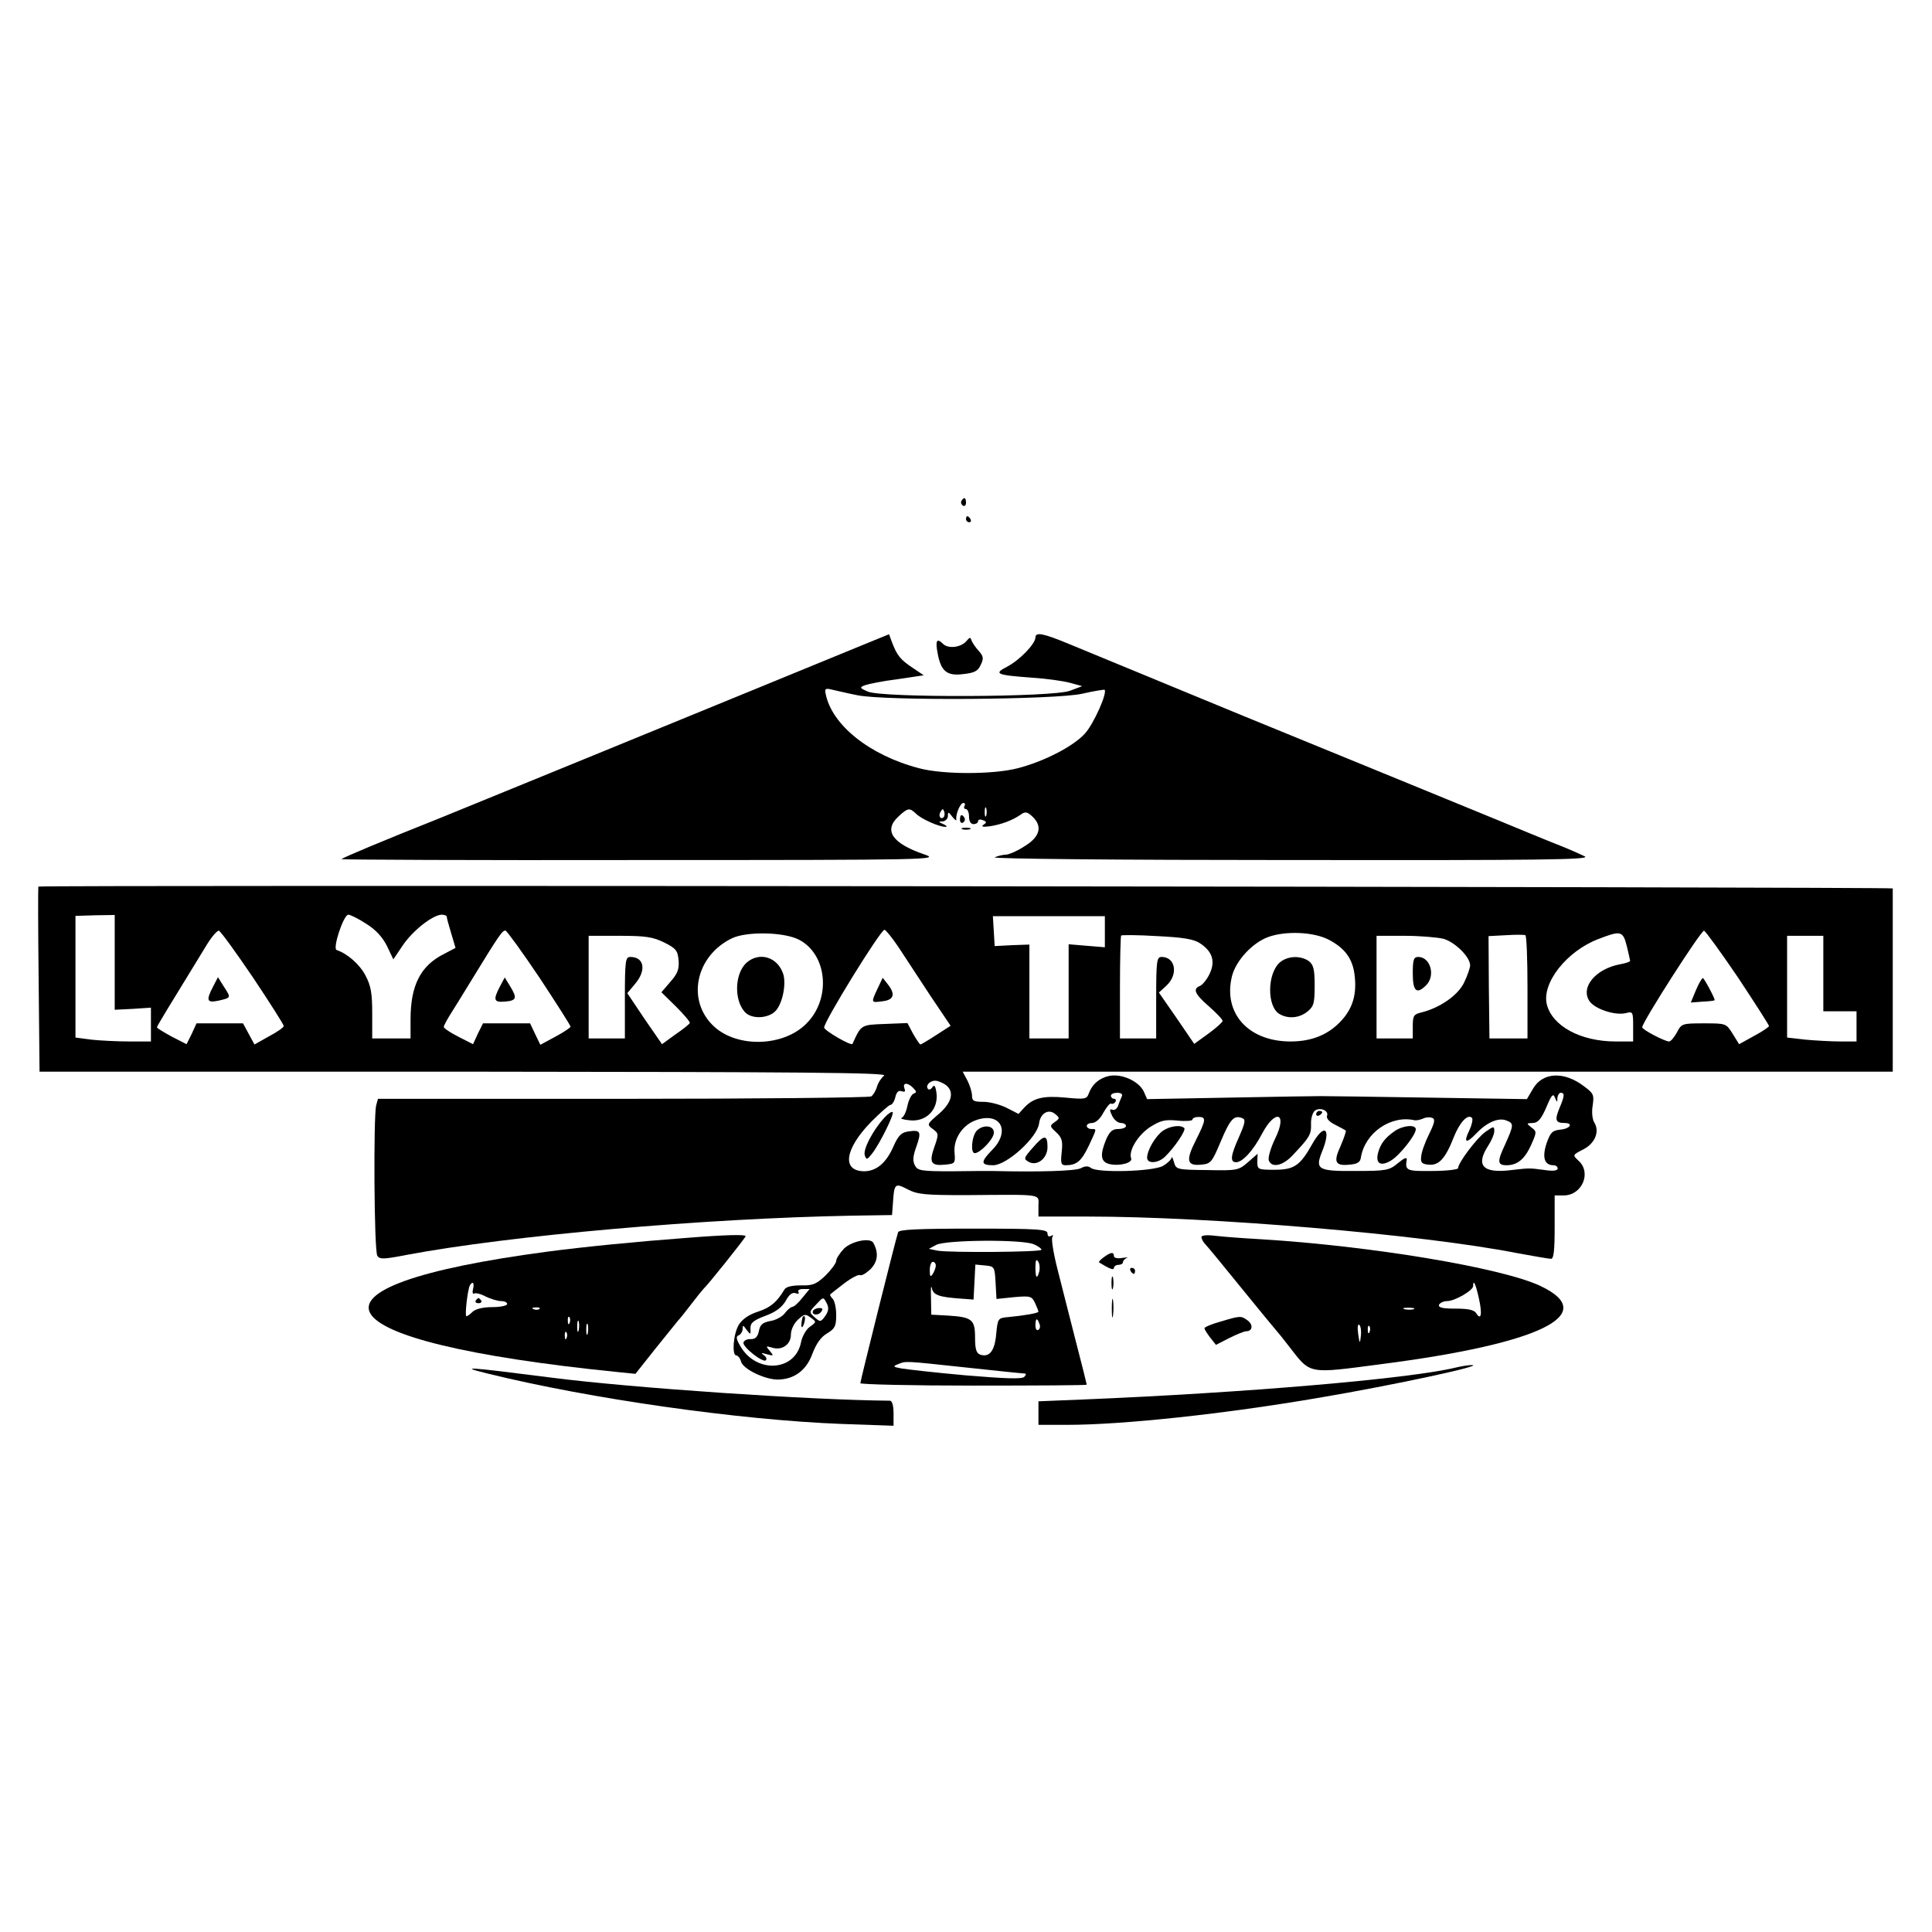 <?xml version="1.0" standalone="no"?>
<!DOCTYPE svg PUBLIC "-//W3C//DTD SVG 20010904//EN"
 "http://www.w3.org/TR/2001/REC-SVG-20010904/DTD/svg10.dtd">
<svg version="1.0" xmlns="http://www.w3.org/2000/svg"
 width="640pt" height="640pt" viewBox="0 0 640 640"
 preserveAspectRatio="xMidYMid meet">
<g transform="translate(0,640) scale(0.1,-0.1)"
fill="#000000" stroke="none">
<path d="M3185 4741 c-3 -5 -1 -12 5 -16 5 -3 10 1 10 9 0 18 -6 21 -15 7z"/>
<path d="M3200 4680 c0 -5 5 -10 11 -10 5 0 7 5 4 10 -3 6 -8 10 -11 10 -2 0
-4 -4 -4 -10z"/>
<path d="M2835 4254 c-60 -25 -191 -78 -290 -119 -292 -120 -960 -393 -1090
-446 -189 -75 -319 -130 -324 -135 -2 -2 443 -4 990 -3 977 0 993 1 940 19
-105 36 -135 79 -85 125 31 29 37 30 58 10 17 -18 79 -45 98 -44 7 0 4 4 -7 9
-17 7 -17 9 -2 9 9 1 17 9 17 18 0 15 2 14 15 -3 8 -10 14 -14 13 -9 -3 17 13
55 23 55 6 0 7 -4 4 -10 -3 -5 -1 -10 4 -10 6 0 11 -11 11 -25 0 -16 6 -25 15
-25 8 0 15 4 15 10 0 5 7 7 16 3 13 -5 13 -8 2 -15 -9 -7 -2 -8 22 -5 38 6 75
20 102 39 14 10 21 9 37 -6 35 -32 27 -67 -23 -98 -24 -16 -52 -28 -62 -29
-10 0 -28 -4 -39 -9 -11 -5 413 -9 980 -9 827 -1 996 1 975 12 -14 7 -54 25
-90 39 -36 14 -130 53 -210 86 -183 75 -651 267 -835 342 -77 32 -219 90 -315
130 -96 40 -212 87 -257 106 -89 37 -113 41 -113 22 -1 -22 -53 -75 -93 -96
-46 -24 -39 -28 83 -37 47 -3 103 -11 125 -17 l40 -11 -40 -15 c-55 -22 -623
-24 -670 -3 -28 12 -28 14 -10 21 11 4 59 14 108 20 l87 13 -37 25 c-41 27
-52 42 -68 84 l-10 27 -110 -45z m5 -157 c89 -19 657 -15 745 5 39 9 72 14 74
13 10 -10 -36 -113 -65 -145 -38 -42 -134 -92 -223 -115 -82 -21 -247 -21
-326 0 -165 43 -290 144 -310 247 -4 17 0 19 23 13 14 -3 51 -12 82 -18z m427
-399 c-3 -7 -5 -2 -5 12 0 14 2 19 5 13 2 -7 2 -19 0 -25z m-141 -5 c-10 -10
-19 5 -10 18 6 11 8 11 12 0 2 -7 1 -15 -2 -18z"/>
<path d="M3202 4277 c-18 -22 -61 -27 -78 -10 -21 21 -26 11 -18 -31 11 -60
31 -76 85 -69 37 4 49 10 58 31 10 21 9 28 -7 46 -11 12 -21 27 -24 35 -3 11
-6 10 -16 -2z"/>
<path d="M3180 3684 c0 -8 5 -12 10 -9 6 4 8 11 5 16 -9 14 -15 11 -15 -7z"/>
<path d="M3188 3653 c6 -2 18 -2 25 0 6 3 1 5 -13 5 -14 0 -19 -2 -12 -5z"/>
<path d="M127 3463 c-1 -1 -1 -139 1 -307 l3 -306 1407 0 c1111 -1 1404 -3
1391 -13 -9 -7 -20 -23 -24 -37 -4 -14 -13 -28 -19 -32 -6 -4 -376 -8 -822 -8
l-812 0 -6 -22 c-9 -37 -7 -482 4 -498 8 -12 20 -12 97 3 341 64 983 121 1478
130 l130 2 3 40 c4 65 7 67 49 45 33 -17 58 -19 193 -19 261 2 240 5 240 -36
l0 -35 163 0 c407 0 1106 -59 1422 -121 55 -10 106 -19 113 -19 9 0 12 28 12
105 l0 105 30 0 c61 0 93 76 49 115 -20 19 -20 19 15 37 40 20 56 60 37 90 -6
10 -9 34 -5 56 5 35 3 40 -28 63 -66 51 -138 48 -170 -8 l-20 -34 -327 5
c-179 3 -339 5 -356 5 -16 0 -153 -2 -303 -5 l-272 -5 -11 25 c-16 34 -72 60
-114 52 -33 -7 -57 -27 -69 -60 -6 -17 -14 -18 -76 -12 -74 7 -107 -1 -137
-33 l-19 -21 -39 20 c-22 11 -56 20 -77 20 -32 0 -38 3 -38 20 0 12 -7 34 -15
50 l-16 30 1541 0 1540 0 0 300 c0 165 0 303 0 307 0 5 -6138 12 -6143 6z
m253 -251 l0 -157 60 3 60 4 0 -56 0 -56 -72 0 c-40 0 -97 3 -125 6 l-53 7 0
202 0 201 65 2 65 1 0 -157z m833 128 c32 -20 54 -44 69 -74 l21 -44 31 46
c33 49 99 101 129 102 9 0 17 -3 17 -7 0 -5 7 -29 15 -56 l14 -47 -38 -20
c-78 -39 -111 -104 -111 -217 l0 -63 -64 0 -63 0 0 83 c0 66 -4 91 -22 125
-19 37 -60 73 -96 85 -14 5 23 117 39 117 6 0 33 -13 59 -30z m2447 -26 l0
-52 -60 5 -60 5 0 -156 0 -156 -65 0 -65 0 0 156 0 155 -57 -2 -58 -3 -3 50
-3 49 186 0 185 0 0 -51z m-2822 -152 c56 -84 102 -156 102 -161 0 -4 -22 -20
-49 -34 l-48 -27 -19 35 -19 35 -77 0 -77 0 -16 -35 -17 -34 -49 25 c-27 15
-49 28 -49 31 0 4 28 50 166 275 16 26 34 46 39 45 6 -2 56 -71 113 -155z
m950 -2 c56 -85 102 -157 102 -161 0 -3 -22 -18 -50 -33 l-50 -27 -17 35 -17
36 -78 0 -78 0 -17 -34 -16 -35 -49 25 c-26 13 -48 28 -48 32 0 4 10 23 22 42
12 19 43 69 68 110 93 152 105 170 115 167 5 -2 56 -72 113 -157z m1188 103
c21 -32 68 -104 105 -160 l68 -101 -48 -31 c-26 -17 -50 -31 -52 -31 -2 0 -13
16 -24 35 l-19 36 -75 -3 c-79 -3 -78 -2 -107 -66 -4 -8 -93 44 -94 54 0 21
187 324 200 324 4 0 25 -26 46 -57z m2782 -102 c56 -85 102 -156 102 -160 0
-3 -22 -18 -50 -33 l-49 -27 -21 34 c-22 35 -22 35 -96 35 -72 0 -74 -1 -89
-30 -9 -16 -20 -30 -26 -30 -14 0 -89 39 -89 47 0 17 196 323 205 320 5 -2 56
-72 113 -156z m-3111 126 c94 -49 107 -196 24 -278 -75 -76 -227 -81 -305 -10
-93 85 -63 234 59 293 49 23 172 21 222 -5z m1327 -11 c42 -27 53 -60 33 -102
-9 -19 -24 -37 -32 -40 -25 -10 -17 -27 30 -68 25 -22 45 -43 45 -48 0 -4 -21
-23 -47 -42 l-47 -34 -58 85 -59 85 25 23 c40 37 30 95 -16 95 -16 0 -18 -12
-18 -135 l0 -135 -60 0 -60 0 0 168 c0 93 2 171 4 173 2 2 56 2 119 -2 85 -4
121 -10 141 -23z m426 12 c54 -28 80 -62 87 -116 8 -61 -4 -108 -40 -149 -43
-49 -99 -73 -172 -73 -140 0 -224 94 -194 216 13 52 68 111 120 130 58 21 149
17 199 -8z m660 -159 l0 -169 -63 0 -63 0 -2 170 -1 169 57 3 c31 2 60 2 65 0
4 -2 7 -79 7 -173z m329 137 c6 -25 11 -47 11 -49 0 -3 -15 -8 -32 -11 -82
-15 -133 -76 -103 -122 17 -26 85 -49 121 -40 23 6 24 4 24 -44 l0 -50 -58 0
c-116 0 -210 51 -228 123 -17 71 66 176 170 216 75 29 82 28 95 -23z m-3189
12 c40 -20 45 -27 48 -60 2 -28 -3 -43 -27 -70 l-30 -35 49 -48 c27 -27 47
-51 45 -54 -2 -4 -23 -21 -48 -38 l-44 -32 -58 84 -57 85 26 31 c38 45 30 89
-16 89 -16 0 -18 -12 -18 -135 l0 -135 -60 0 -60 0 0 170 0 170 103 0 c87 0
110 -4 147 -22z m2582 12 c38 -11 88 -60 88 -88 0 -8 -9 -34 -20 -57 -21 -43
-81 -84 -142 -99 -25 -6 -28 -11 -28 -46 l0 -40 -60 0 -60 0 0 170 0 170 93 0
c50 0 109 -5 129 -10z m1258 -115 l0 -125 55 0 55 0 0 -50 0 -50 -54 0 c-29 0
-81 3 -115 6 l-61 7 0 168 0 169 60 0 60 0 0 -125z m-2907 -369 c29 -22 21
-58 -23 -96 -40 -34 -40 -35 -20 -50 20 -15 20 -17 5 -60 -18 -51 -11 -63 36
-58 33 3 34 5 31 40 -4 47 28 93 73 108 81 27 113 -38 51 -100 -38 -39 -38
-50 4 -50 45 0 146 92 152 138 4 34 31 50 53 32 16 -13 16 -15 -1 -27 -17 -12
-17 -14 5 -34 19 -18 22 -29 18 -65 -4 -38 -2 -44 13 -44 36 0 52 13 76 63 28
60 28 57 9 57 -8 0 -15 5 -15 10 0 6 8 10 18 10 11 0 27 14 37 34 11 19 22 33
26 30 4 -2 10 0 14 6 3 5 1 10 -4 10 -6 0 -11 5 -11 10 0 6 9 10 21 10 13 0
19 -5 15 -12 -3 -7 -9 -21 -12 -31 -4 -10 -12 -16 -19 -13 -10 3 -10 -1 -1
-20 6 -13 19 -24 29 -24 9 0 17 -4 17 -10 0 -5 -11 -10 -26 -10 -19 0 -28 -8
-40 -35 -21 -51 -18 -74 11 -81 34 -8 78 4 72 19 -9 25 22 76 62 103 35 22 49
26 91 22 27 -3 50 -1 50 3 0 5 9 9 20 9 27 0 25 -10 -9 -78 -34 -67 -29 -85
19 -80 31 3 35 8 64 77 31 74 44 88 71 77 12 -4 10 -15 -10 -61 -29 -64 -31
-85 -10 -85 21 0 57 39 86 95 45 84 85 68 43 -17 -15 -31 -24 -63 -21 -72 10
-26 47 -18 80 18 55 58 61 68 60 102 -1 18 5 38 12 44 16 14 48 1 41 -16 -3
-9 7 -20 27 -30 18 -9 34 -18 35 -19 2 -2 -6 -25 -17 -51 -25 -54 -18 -67 30
-62 25 2 35 8 37 23 13 82 99 142 178 124 5 -1 17 1 27 5 9 5 23 6 31 3 11 -4
9 -15 -10 -54 -13 -26 -25 -59 -26 -73 -3 -21 2 -26 24 -28 34 -4 56 20 83 89
20 51 47 80 61 66 4 -4 0 -23 -9 -42 -20 -41 -10 -45 23 -10 34 36 72 53 98
44 28 -10 27 -15 -2 -80 -27 -57 -26 -69 5 -69 36 0 60 21 81 67 19 43 19 45
1 58 -17 14 -17 14 4 15 17 0 28 12 45 51 18 43 23 48 29 33 7 -17 8 -17 8 -1
1 9 6 17 11 17 14 0 13 -11 -5 -53 -15 -37 -12 -47 17 -47 31 0 20 -19 -13
-22 -27 -3 -33 -9 -46 -46 -15 -46 -7 -72 23 -72 8 0 14 -5 14 -11 0 -7 -15
-9 -42 -5 -52 7 -51 7 -111 0 -95 -12 -120 15 -77 81 11 17 20 38 20 48 0 17
-2 17 -30 -3 -28 -20 -90 -102 -90 -120 0 -4 -38 -9 -85 -9 -86 -1 -91 1 -85
38 1 9 -10 4 -29 -12 -29 -24 -38 -26 -141 -26 -124 -1 -134 5 -111 63 32 77
9 98 -31 28 -41 -73 -60 -87 -126 -87 -55 0 -57 1 -57 27 l1 26 -32 -28 c-31
-27 -36 -28 -135 -26 -101 1 -103 2 -110 26 -4 14 -7 20 -8 15 -1 -6 -13 -18
-28 -27 -33 -19 -218 -24 -239 -7 -9 7 -19 7 -34 -1 -17 -9 -136 -13 -295 -9
-11 0 -70 0 -132 -1 -101 0 -113 2 -122 19 -8 14 -7 31 4 61 18 51 15 58 -25
52 -24 -3 -34 -13 -50 -49 -24 -55 -56 -82 -96 -83 -76 0 -67 72 21 163 31 31
60 57 65 57 5 0 13 12 16 26 4 17 11 23 21 19 11 -3 13 -1 9 10 -7 19 11 20
29 1 12 -12 12 -15 1 -19 -7 -3 -16 -21 -20 -40 -4 -20 -12 -37 -19 -40 -7 -2
5 -6 25 -8 56 -7 98 36 90 92 -3 21 -7 27 -13 18 -4 -7 -11 -10 -14 -7 -11 10
4 28 23 28 9 0 25 -7 35 -14z"/>
<path d="M706 3132 c-24 -46 -21 -55 17 -47 43 10 43 9 19 46 l-20 32 -16 -31z"/>
<path d="M1656 3132 c-23 -44 -20 -53 15 -50 40 3 43 11 20 49 l-19 31 -16
-30z"/>
<path d="M2907 3125 c-22 -47 -22 -47 15 -42 39 4 45 23 20 55 l-18 23 -17
-36z"/>
<path d="M5618 3120 l-17 -41 40 3 c21 1 39 3 39 5 0 8 -35 73 -39 73 -3 0
-14 -18 -23 -40z"/>
<path d="M2472 3210 c-38 -36 -41 -122 -5 -162 21 -24 74 -23 100 1 24 22 38
88 28 123 -18 58 -80 77 -123 38z"/>
<path d="M4241 3213 c-44 -36 -45 -150 -1 -173 29 -16 65 -12 91 9 21 17 24
28 24 86 0 54 -4 69 -19 81 -27 19 -69 18 -95 -3z"/>
<path d="M4680 3175 c0 -59 13 -70 44 -39 32 31 15 94 -26 94 -15 0 -18 -9
-18 -55z"/>
<path d="M2930 2698 c-37 -40 -73 -107 -65 -126 5 -15 8 -14 25 8 26 34 73
130 67 136 -3 3 -15 -5 -27 -18z"/>
<path d="M4360 2709 c0 -5 5 -7 10 -4 6 3 10 8 10 11 0 2 -4 4 -10 4 -5 0 -10
-5 -10 -11z"/>
<path d="M3236 2655 c-17 -18 -22 -75 -7 -75 17 0 60 44 63 65 4 26 -33 32
-56 10z"/>
<path d="M3852 2654 c-24 -17 -52 -64 -52 -89 0 -21 36 -19 59 3 33 32 71 89
64 95 -11 12 -48 7 -71 -9z"/>
<path d="M4620 2653 c-32 -22 -47 -42 -55 -72 -9 -35 8 -46 42 -26 29 17 83
85 83 104 0 17 -43 13 -70 -6z"/>
<path d="M3422 2599 c-31 -35 -32 -38 -14 -48 28 -15 62 12 62 49 0 42 -11 42
-48 -1z"/>
<path d="M2975 2318 c-8 -24 -125 -492 -125 -500 0 -4 169 -8 375 -8 206 0
375 1 375 3 0 2 -16 66 -36 143 -19 76 -47 183 -60 236 -14 54 -22 103 -18
110 4 7 3 8 -4 4 -7 -4 -12 -1 -12 8 0 14 -30 16 -245 16 -188 0 -247 -3 -250
-12z m450 -40 c14 -6 25 -14 25 -18 0 -8 -304 -10 -344 -3 l-29 6 24 13 c31
17 287 19 324 2z m18 -89 c-8 -29 -13 -23 -13 14 0 22 3 28 9 18 5 -7 6 -22 4
-32z m-343 19 c0 -7 -5 -20 -10 -28 -8 -12 -10 -9 -10 13 0 15 5 27 10 27 6 0
10 -6 10 -12z m198 -57 l3 -54 58 6 c55 5 59 3 70 -20 6 -13 11 -26 11 -28 0
-5 -48 -13 -100 -18 -34 -3 -35 -4 -40 -57 -5 -56 -23 -78 -54 -67 -12 5 -16
19 -16 56 0 60 -10 68 -90 73 l-55 3 -1 55 c-1 30 0 45 3 33 4 -23 24 -30 98
-35 l40 -3 3 58 3 58 32 -3 c31 -3 32 -4 35 -57z m145 -136 c4 -8 2 -17 -3
-20 -6 -4 -10 3 -10 14 0 25 6 27 13 6z m-243 -145 c102 -11 189 -20 195 -20
5 0 4 -5 -2 -11 -8 -8 -61 -6 -194 5 -101 9 -197 20 -214 23 -27 5 -28 7 -10
14 27 11 19 11 225 -11z"/>
<path d="M2270 2299 c-161 -12 -333 -29 -455 -45 -875 -116 -770 -298 230
-399 l60 -6 65 82 c36 45 70 87 75 93 6 6 26 31 45 56 19 25 37 47 40 50 13
11 140 170 140 175 0 6 -63 5 -200 -6z m-703 -169 c-3 -11 -1 -18 4 -15 4 3
22 -1 38 -10 17 -8 39 -15 51 -15 11 0 20 -4 20 -10 0 -5 -22 -10 -49 -10 -31
0 -55 -6 -65 -15 -8 -8 -17 -15 -21 -15 -6 0 4 90 12 103 9 14 15 7 10 -13z
m220 -66 c-3 -3 -12 -4 -19 -1 -8 3 -5 6 6 6 11 1 17 -2 13 -5z m100 -46 c-3
-8 -6 -5 -6 6 -1 11 2 17 5 13 3 -3 4 -12 1 -19z m30 -25 c-3 -10 -5 -4 -5 12
0 17 2 24 5 18 2 -7 2 -21 0 -30z m30 -10 c-3 -10 -5 -4 -5 12 0 17 2 24 5 18
2 -7 2 -21 0 -30z m-70 -15 c-3 -8 -6 -5 -6 6 -1 11 2 17 5 13 3 -3 4 -12 1
-19z"/>
<path d="M1576 2092 c-3 -5 1 -9 9 -9 8 0 12 4 9 9 -3 4 -7 8 -9 8 -2 0 -6 -4
-9 -8z"/>
<path d="M3980 2302 c0 -6 6 -17 13 -24 7 -7 62 -74 122 -148 60 -74 112 -137
115 -140 3 -3 21 -25 40 -50 73 -94 60 -91 305 -59 528 68 727 165 528 259
-129 61 -565 133 -928 155 -55 3 -121 8 -147 11 -30 4 -48 2 -48 -4z m919
-203 c12 -53 7 -75 -9 -49 -7 11 -27 15 -68 15 -43 0 -58 3 -55 13 3 6 15 12
27 12 25 0 86 35 86 50 0 25 9 5 19 -41z m-216 -36 c-7 -2 -21 -2 -30 0 -10 3
-4 5 12 5 17 0 24 -2 18 -5z m-175 -89 c-3 -27 -4 -26 -9 8 -3 22 -1 34 4 29
5 -5 7 -21 5 -37z m29 14 c-3 -8 -6 -5 -6 6 -1 11 2 17 5 13 3 -3 4 -12 1 -19z"/>
<path d="M2796 2264 c-14 -15 -26 -33 -26 -41 0 -7 -16 -29 -35 -48 -31 -29
-42 -34 -82 -33 -28 0 -48 -4 -54 -13 -26 -43 -46 -60 -88 -74 -31 -10 -52
-25 -64 -44 -18 -31 -23 -101 -8 -101 5 0 13 -9 16 -21 8 -25 77 -58 120 -59
55 0 96 30 116 85 13 34 28 56 49 68 26 16 30 24 30 61 0 23 -5 47 -12 54 -6
6 -10 13 -7 15 2 2 23 18 46 36 24 18 47 30 52 27 5 -3 20 6 35 20 24 25 27
54 9 87 -10 18 -71 6 -97 -19z m-138 -163 c-13 -17 -28 -30 -33 -30 -6 -1 -17
-10 -25 -21 -8 -11 -29 -23 -48 -26 -26 -5 -34 -12 -38 -33 -4 -20 -12 -27
-26 -27 -12 1 -23 -4 -25 -11 -5 -14 65 -69 74 -59 4 4 1 12 -7 17 -11 8 -8 8
10 3 23 -6 24 -6 10 11 -14 16 -13 17 7 11 33 -11 63 10 63 43 0 16 10 37 23
49 21 20 25 20 43 7 19 -14 19 -14 -3 -30 -12 -8 -25 -31 -29 -49 -18 -101
-152 -108 -204 -11 -12 21 -12 29 -2 32 6 3 12 12 12 21 0 13 2 13 13 -3 13
-17 14 -17 13 4 -1 18 9 27 49 42 35 13 55 28 68 50 11 21 22 29 33 25 8 -3
12 -2 9 4 -3 6 3 10 15 10 l22 0 -24 -29z m81 -19 c7 -14 6 -25 -5 -41 -15
-21 -17 -21 -35 -5 -19 17 -19 18 3 41 26 28 25 28 37 5z"/>
<path d="M2659 2038 c-5 -18 -6 -38 -1 -34 7 8 12 36 6 36 -2 0 -4 -1 -5 -2z"/>
<path d="M2694 2059 c-8 -14 14 -19 25 -6 8 10 7 14 -5 14 -8 0 -17 -4 -20 -8z"/>
<path d="M3656 2235 c-11 -8 -18 -16 -15 -17 34 -21 49 -27 49 -18 0 5 7 10
15 10 8 0 15 4 15 9 0 5 6 11 13 14 6 2 0 2 -15 0 -16 -3 -28 0 -28 6 0 15
-11 13 -34 -4z"/>
<path d="M3745 2190 c3 -5 8 -10 11 -10 2 0 4 5 4 10 0 6 -5 10 -11 10 -5 0
-7 -4 -4 -10z"/>
<path d="M3682 2150 c0 -19 2 -27 5 -17 2 9 2 25 0 35 -3 9 -5 1 -5 -18z"/>
<path d="M3683 2065 c0 -27 2 -38 4 -22 2 15 2 37 0 50 -2 12 -4 0 -4 -28z"/>
<path d="M4043 2022 c-29 -8 -53 -18 -53 -22 0 -4 9 -18 19 -31 l19 -24 45 23
c24 12 49 22 55 22 21 0 24 21 6 35 -23 17 -24 17 -91 -3z"/>
<path d="M4819 1869 c-157 -37 -698 -83 -1231 -105 l-148 -6 0 -39 0 -39 94 0
c186 0 522 36 837 90 248 42 553 108 504 108 -11 0 -36 -4 -56 -9z"/>
<path d="M1615 1850 c341 -84 834 -154 1173 -167 l172 -6 0 41 c0 27 -5 42
-12 42 -261 2 -852 42 -1118 76 -290 37 -312 38 -215 14z"/>
</g>
</svg>
